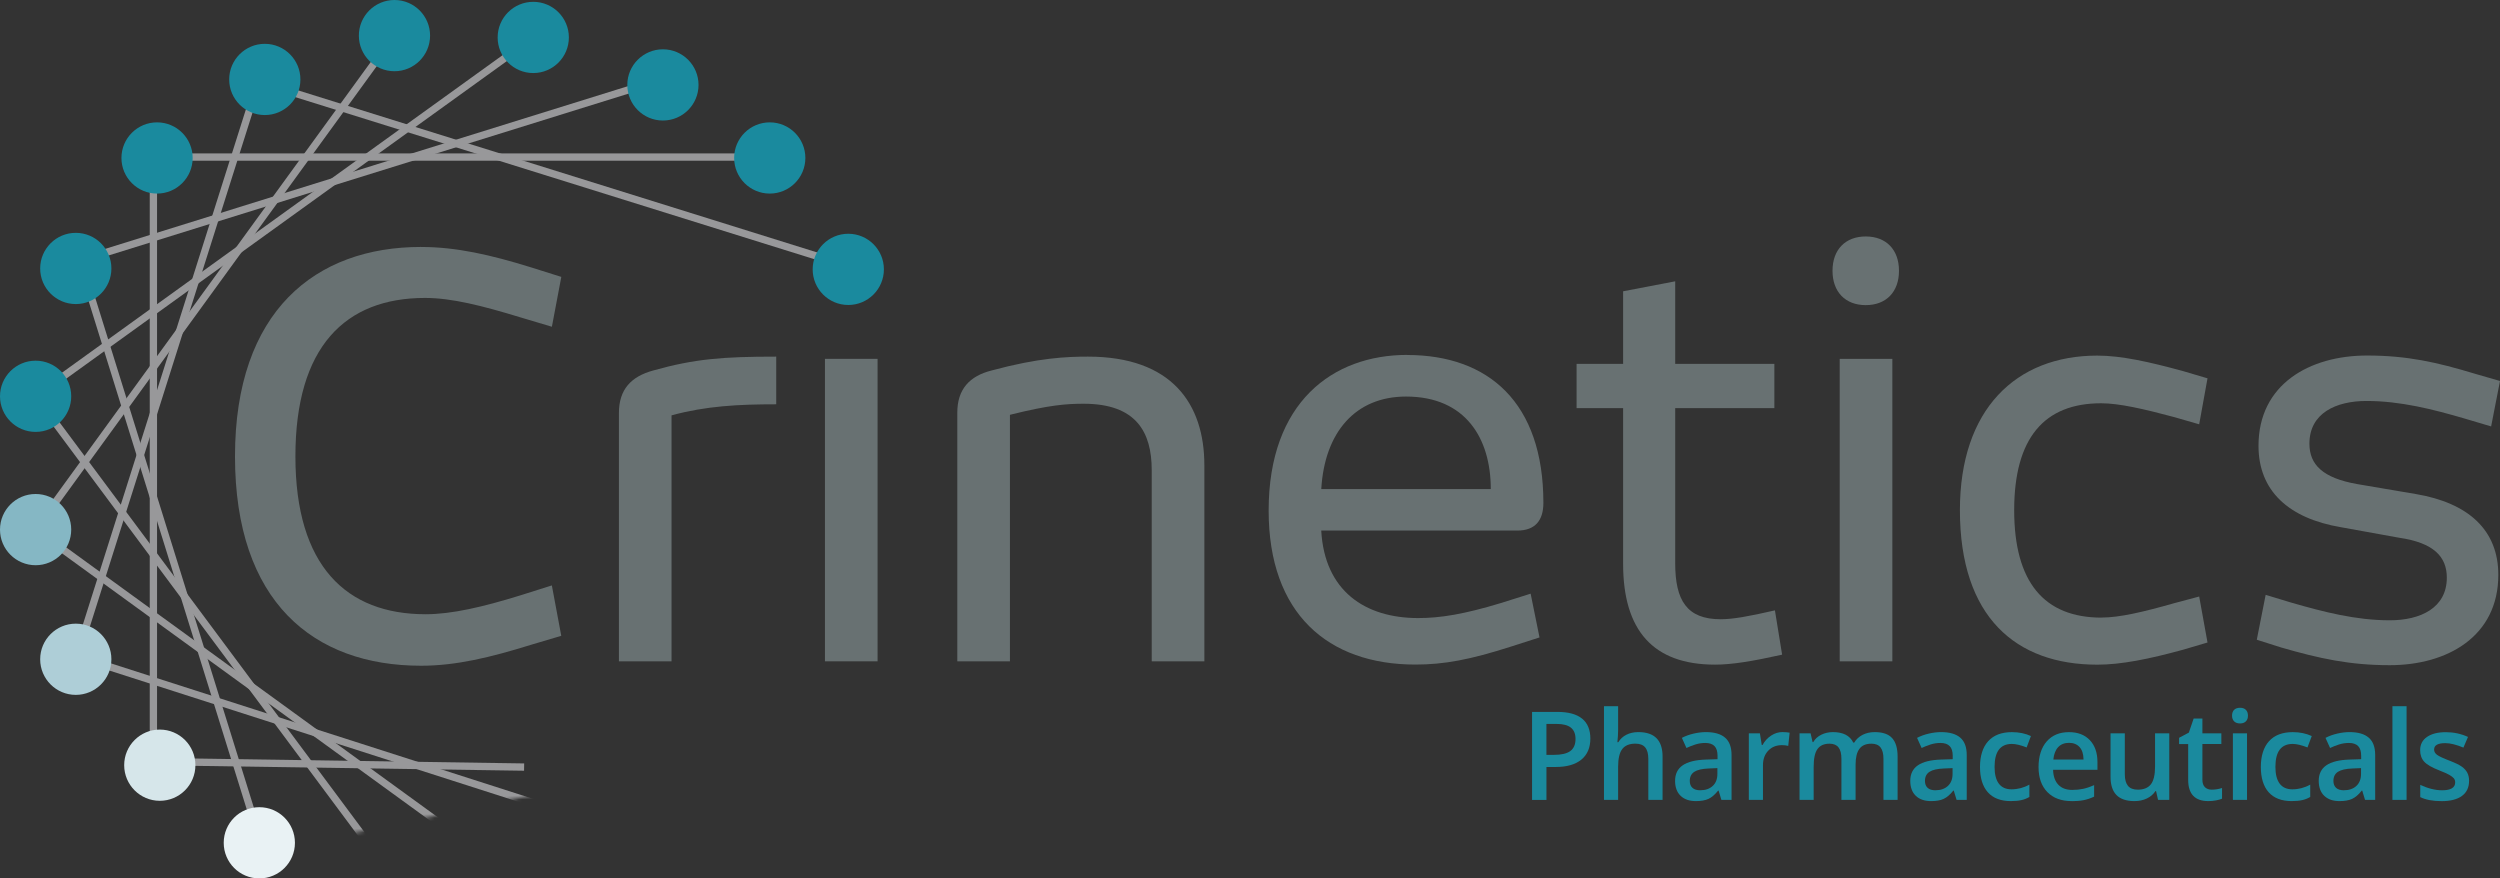 <?xml version="1.0" encoding="UTF-8"?><svg xmlns="http://www.w3.org/2000/svg" xmlns:xlink="http://www.w3.org/1999/xlink" viewBox="0 0 684.47 240.5"><rect x="0" y="0" width="684.47" height="240.5" fill="#333333" stroke="none"/><defs><style>.f{fill:url(#e);}.g{mask:url(#d);}.h{fill:#687172;}.i{fill:#e9f2f4;}.j{fill:#98989a;}.k{fill:#85b7c4;}.l{fill:#d6e6ea;}.m{fill:#aeced7;}.n{fill:#1a8a9e;}</style><linearGradient id="e" x1="-14.48" y1="175.56" x2="-14.48" y2="-10.38" gradientTransform="translate(137.13 28.71) scale(1.26 1.03)" gradientUnits="userSpaceOnUse"><stop offset=".37" stop-color="#000"/><stop offset=".41" stop-color="#151515"/><stop offset=".58" stop-color="#676767"/><stop offset=".73" stop-color="#a8a8a8"/><stop offset=".85" stop-color="#d7d7d7"/><stop offset=".95" stop-color="#f4f4f4"/><stop offset="1" stop-color="#fff"/></linearGradient><mask id="d" x="-369.5" y="-50.6" width="662.39" height="444.6" maskUnits="userSpaceOnUse"><rect class="f" x="-33.37" y="-21.64" width="304.41" height="242.34" transform="translate(-18.08 26.85) rotate(-11.99)"/></mask></defs><g id="a"/><g id="b"><g id="c"><g><g><path class="h" d="M115.31,67.62c9.55,0,18.96,2.12,30.18,5.61l8.19,2.58-2.58,13.65-8.64-2.58c-10.47-3.19-18.81-5.31-26.09-5.31-21.84,0-35.49,13.35-35.49,43.38s13.95,43.22,35.64,43.22c7.13,0,15.62-1.97,25.93-5.16l8.64-2.73,2.58,13.8-8.19,2.43c-11.22,3.49-20.63,5.76-30.18,5.76-29.57,0-50.96-17.59-50.96-57.33s21.99-57.33,50.96-57.33Z"/><path class="h" d="M212.52,110.69c-10.31,0-19.26,.46-28.66,3.03v67.34h-14.41V113.11c0-6.52,3.34-10.01,9.4-11.68,11.37-3.19,19.11-3.79,33.67-3.79v13.04Z"/><path class="h" d="M225.86,181.06V98.25h14.41v82.81h-14.41Z"/><path class="h" d="M276.51,181.06h-14.41V112.96c0-6.37,3.34-10.01,9.4-11.53,12.89-3.49,20.63-3.79,26.39-3.79,22.9,0,31.85,12.89,31.85,29.73v53.69h-14.41v-52.32c0-10.46-4.25-18.2-18.65-18.2-4.55,0-9.25,.3-20.17,3.03v67.49Z"/><path class="h" d="M385.25,97.19c22.29,0,37.31,13.04,37.31,40.49,0,4.85-2.28,7.58-7.13,7.58h-53.69c.91,16.53,11.98,23.96,26.54,23.96,6.07,0,12.59-1.06,22.6-4.1l8.19-2.58,2.43,11.98-8.04,2.58c-10.92,3.49-18.05,4.85-25.93,4.85-23.96,0-40.19-13.95-40.19-42.16,0-29.72,17.59-42.62,37.92-42.62Zm-.3,11.38c-13.8,0-22.29,9.71-23.2,25.33h46.41c0-13.8-6.83-25.33-23.2-25.33Z"/><path class="h" d="M487.92,179.24c-8.19,1.82-13.8,2.73-18.35,2.73-16.99,0-25.18-9.4-25.18-27.6v-42.62h-12.74v-12.13h12.74v-19.87l14.26-2.73v22.6h27.15v12.13h-27.15v42.47c0,10.16,3.19,15.32,12.44,15.32,3.34,0,7.58-.76,14.86-2.43l1.97,12.13Z"/><path class="h" d="M510.82,83.54c-5.61,0-9.1-3.64-9.1-9.4s3.49-9.4,9.1-9.4,9.1,3.64,9.1,9.4-3.49,9.4-9.1,9.4Zm-7.13,97.52V98.25h14.41v82.81h-14.41Z"/><path class="h" d="M575.42,169.08c4.85,0,11.37-1.52,19.87-3.94l6.82-1.82,2.28,12.59-6.67,1.97c-9.4,2.58-16.99,4.1-23.51,4.1-22.29,0-37.61-13.04-37.61-42.31,0-27.6,15.32-42.31,37.61-42.31,6.52,0,14.1,1.67,23.51,4.25l6.67,1.97-2.28,12.59-6.82-1.97c-8.49-2.28-15.17-3.79-20.02-3.79-15.62,0-23.81,9.55-23.81,29.27s8.19,29.42,23.96,29.42Z"/><path class="h" d="M661.41,135.26c14.41,2.43,22.6,9.86,22.6,22.14,0,16.84-13.95,24.72-29.73,24.72-10.92,0-19.26-1.82-29.73-4.85l-6.67-2.12,2.43-12.29,6.98,2.12c8.95,2.58,17.74,4.85,27,4.85,8.34,0,15.62-3.34,15.62-11.68,0-5.76-3.64-9.55-13.04-10.92l-15.92-2.88c-14.41-2.43-22.6-10.01-22.6-22.29,0-16.83,13.95-24.72,29.72-24.72,10.92,0,19.11,1.82,29.57,5l6.83,1.97-2.43,12.44-7.13-2.12c-8.8-2.58-17.74-4.85-27-4.85-8.34,0-15.62,3.34-15.62,11.68,0,5.76,3.64,9.4,13.04,11.07l16.08,2.73Z"/></g><g class="g"><g><rect class="j" x="43.5" y="42" width="164" height="2"/><rect class="j" x="41" y="43.25" width="2" height="167.75"/><rect class="j" x="151.75" y="-39.22" width="2" height="174.43" transform="translate(61.4 179.5) rotate(-72.66)"/><rect class="j" x="19.39" y="46.25" width="159.73" height="2" transform="translate(-9.56 31.64) rotate(-17.29)"/><rect class="j" x="-6.11" y="58.37" width="167.98" height="2" transform="translate(-20.02 56.75) rotate(-35.78)"/><rect class="j" x="-24.71" y="76.37" width="167.17" height="2" transform="translate(-38.33 79.52) rotate(-54)"/><rect class="j" x="-38.04" y="99.25" width="168.33" height="2" transform="translate(-63.37 113.98) rotate(-72.44)"/><rect class="j" x="46.5" y="71.28" width="2" height="164.95" transform="translate(-43.53 21.05) rotate(-17.28)"/><rect class="j" x="55.25" y="93.1" width="2" height="155.8" transform="translate(-90.95 67.38) rotate(-36.65)"/><rect class="j" x="70.37" y="113.59" width="2" height="152.32" transform="translate(-124.1 136.01) rotate(-54.01)"/><rect class="j" x="95" y="126.03" width="2" height="155.44" transform="translate(-127.34 232.89) rotate(-72.21)"/><rect class="j" x="91.75" y="158.49" width="2" height="101.51" transform="translate(-117.85 298.9) rotate(-89.15)"/></g></g><circle class="n" cx="232.25" cy="73.75" r="9.75"/><circle class="n" cx="210.75" cy="43.25" r="9.75"/><circle class="n" cx="181.5" cy="23.25" r="9.75"/><circle class="n" cx="146" cy="10.25" r="9.75"/><circle class="n" cx="108" cy="9.75" r="9.75"/><circle class="n" cx="72.5" cy="21.75" r="9.75"/><circle class="n" cx="43" cy="43.25" r="9.75"/><circle class="n" cx="20.75" cy="73.5" r="9.75"/><circle class="n" cx="9.75" cy="108.5" r="9.75"/><circle class="k" cx="9.75" cy="145" r="9.75"/><circle class="m" cx="20.75" cy="180.5" r="9.75"/><circle class="l" cx="43.75" cy="209.5" r="9.75"/><circle class="i" cx="71" cy="230.75" r="9.75"/><g><path class="n" d="M435.42,202.19c0,2.52-.82,4.44-2.47,5.79s-3.99,2.01-7.04,2.01h-2.51v9.02h-3.94v-24.1h6.94c3.01,0,5.27,.62,6.77,1.85s2.25,3.04,2.25,5.44Zm-12.02,4.48h2.09c2.02,0,3.5-.35,4.45-1.05,.94-.7,1.42-1.8,1.42-3.3,0-1.38-.42-2.42-1.27-3.1-.85-.68-2.17-1.02-3.96-1.02h-2.74v8.47Z"/><path class="n" d="M455.18,219h-3.89v-11.21c0-1.41-.28-2.46-.85-3.15-.57-.69-1.46-1.04-2.69-1.04-1.63,0-2.82,.49-3.58,1.46-.76,.97-1.15,2.6-1.15,4.89v9.05h-3.87v-25.65h3.87v6.51c0,1.04-.07,2.16-.2,3.35h.25c.53-.88,1.26-1.56,2.2-2.04s2.04-.73,3.29-.73c4.42,0,6.63,2.23,6.63,6.68v11.88Z"/><path class="n" d="M471.3,219l-.77-2.54h-.13c-.88,1.11-1.76,1.86-2.65,2.27-.89,.4-2.03,.6-3.43,.6-1.79,0-3.19-.48-4.19-1.45-1.01-.97-1.51-2.33-1.51-4.1,0-1.88,.7-3.3,2.09-4.25,1.39-.96,3.52-1.48,6.38-1.57l3.15-.1v-.97c0-1.16-.27-2.04-.82-2.61s-1.39-.87-2.53-.87c-.93,0-1.83,.14-2.69,.41s-1.68,.6-2.47,.97l-1.25-2.77c.99-.52,2.07-.91,3.25-1.18,1.18-.27,2.28-.4,3.33-.4,2.32,0,4.07,.5,5.25,1.52,1.18,1.01,1.77,2.6,1.77,4.76v12.28h-2.77Zm-5.77-2.64c1.41,0,2.54-.39,3.39-1.18,.85-.78,1.28-1.89,1.28-3.3v-1.58l-2.34,.1c-1.82,.07-3.15,.37-3.98,.91-.83,.54-1.24,1.38-1.24,2.5,0,.81,.24,1.44,.73,1.89,.48,.45,1.21,.67,2.18,.67Z"/><path class="n" d="M488.05,200.44c.78,0,1.42,.06,1.93,.16l-.38,3.61c-.55-.13-1.12-.2-1.71-.2-1.55,0-2.81,.5-3.77,1.52-.96,1.01-1.44,2.32-1.44,3.94v9.53h-3.87v-18.23h3.03l.51,3.21h.2c.6-1.09,1.39-1.95,2.37-2.59s2.02-.96,3.14-.96Z"/><path class="n" d="M508.05,219h-3.89v-11.24c0-1.39-.26-2.44-.79-3.12s-1.35-1.03-2.47-1.03c-1.49,0-2.59,.49-3.29,1.46-.7,.97-1.05,2.59-1.05,4.85v9.08h-3.87v-18.23h3.03l.54,2.39h.2c.5-.87,1.24-1.54,2.2-2.01,.96-.47,2.02-.71,3.17-.71,2.8,0,4.66,.96,5.57,2.87h.26c.54-.9,1.3-1.6,2.27-2.11,.98-.5,2.1-.76,3.36-.76,2.18,0,3.76,.55,4.76,1.65,.99,1.1,1.49,2.78,1.49,5.03v11.88h-3.87v-11.24c0-1.39-.27-2.44-.8-3.12-.53-.69-1.36-1.03-2.48-1.03-1.51,0-2.61,.47-3.3,1.41-.7,.94-1.05,2.38-1.05,4.33v9.66Z"/><path class="n" d="M535.69,219l-.77-2.54h-.13c-.88,1.11-1.76,1.86-2.65,2.27s-2.03,.6-3.43,.6c-1.79,0-3.19-.48-4.19-1.45-1.01-.97-1.51-2.33-1.51-4.1,0-1.88,.7-3.3,2.09-4.25,1.39-.96,3.52-1.48,6.38-1.57l3.15-.1v-.97c0-1.16-.27-2.04-.82-2.61s-1.39-.87-2.53-.87c-.93,0-1.83,.14-2.69,.41s-1.68,.6-2.47,.97l-1.25-2.77c.99-.52,2.07-.91,3.25-1.18,1.18-.27,2.28-.4,3.33-.4,2.32,0,4.07,.5,5.25,1.52,1.18,1.01,1.77,2.6,1.77,4.76v12.28h-2.77Zm-5.77-2.64c1.41,0,2.54-.39,3.39-1.18,.85-.78,1.28-1.89,1.28-3.3v-1.58l-2.34,.1c-1.82,.07-3.15,.37-3.98,.91-.83,.54-1.24,1.38-1.24,2.5,0,.81,.24,1.44,.73,1.89,.48,.45,1.21,.67,2.18,.67Z"/><path class="n" d="M550.54,219.33c-2.76,0-4.85-.81-6.29-2.41-1.43-1.61-2.15-3.92-2.15-6.93s.75-5.42,2.25-7.07,3.67-2.47,6.5-2.47c1.92,0,3.65,.36,5.19,1.07l-1.17,3.12c-1.64-.64-2.99-.96-4.05-.96-3.15,0-4.73,2.09-4.73,6.28,0,2.04,.39,3.58,1.18,4.61,.78,1.03,1.94,1.54,3.45,1.54,1.72,0,3.36-.43,4.9-1.29v3.38c-.69,.41-1.43,.7-2.22,.87-.79,.18-1.74,.26-2.86,.26Z"/><path class="n" d="M567.18,219.33c-2.83,0-5.05-.83-6.65-2.48-1.6-1.65-2.4-3.93-2.4-6.83s.74-5.32,2.23-7.02c1.48-1.7,3.52-2.55,6.11-2.55,2.41,0,4.31,.73,5.7,2.19,1.39,1.46,2.09,3.47,2.09,6.03v2.09h-12.15c.05,1.77,.53,3.13,1.43,4.08,.9,.95,2.17,1.43,3.81,1.43,1.08,0,2.08-.1,3.01-.3,.93-.2,1.93-.54,2.99-1.01v3.15c-.95,.45-1.9,.77-2.87,.96-.97,.19-2.07,.28-3.31,.28Zm-.71-15.95c-1.23,0-2.22,.39-2.96,1.17s-1.18,1.92-1.33,3.41h8.27c-.02-1.51-.39-2.65-1.09-3.42-.7-.77-1.67-1.16-2.9-1.16Z"/><path class="n" d="M590.85,219l-.54-2.39h-.2c-.54,.85-1.31,1.51-2.3,1.99-1,.48-2.13,.73-3.4,.73-2.21,0-3.86-.55-4.94-1.65s-1.63-2.76-1.63-4.99v-11.92h3.91v11.24c0,1.39,.29,2.44,.86,3.14,.57,.7,1.47,1.05,2.69,1.05,1.63,0,2.82-.49,3.58-1.46,.76-.97,1.15-2.6,1.15-4.89v-9.08h3.89v18.23h-3.05Z"/><path class="n" d="M605.54,216.2c.94,0,1.89-.15,2.83-.45v2.92c-.43,.19-.98,.34-1.66,.47s-1.38,.19-2.1,.19c-3.67,0-5.51-1.93-5.51-5.8v-9.82h-2.49v-1.71l2.67-1.42,1.32-3.86h2.39v4.05h5.19v2.93h-5.19v9.76c0,.93,.23,1.62,.7,2.07,.47,.45,1.08,.67,1.84,.67Z"/><path class="n" d="M611.11,195.94c0-.69,.19-1.23,.57-1.6s.92-.56,1.62-.56,1.21,.19,1.59,.56,.57,.91,.57,1.6-.19,1.18-.57,1.56-.91,.57-1.59,.57-1.24-.19-1.62-.57-.57-.9-.57-1.56Zm4.1,23.06h-3.87v-18.23h3.87v18.23Z"/><path class="n" d="M627.43,219.33c-2.76,0-4.85-.81-6.29-2.41-1.43-1.61-2.15-3.92-2.15-6.93s.75-5.42,2.25-7.07,3.67-2.47,6.5-2.47c1.92,0,3.65,.36,5.19,1.07l-1.17,3.12c-1.64-.64-2.99-.96-4.05-.96-3.15,0-4.73,2.09-4.73,6.28,0,2.04,.39,3.58,1.18,4.61,.78,1.03,1.94,1.54,3.45,1.54,1.72,0,3.36-.43,4.9-1.29v3.38c-.69,.41-1.43,.7-2.22,.87-.79,.18-1.74,.26-2.86,.26Z"/><path class="n" d="M647.52,219l-.77-2.54h-.13c-.88,1.11-1.76,1.86-2.65,2.27-.89,.4-2.03,.6-3.43,.6-1.79,0-3.19-.48-4.19-1.45-1.01-.97-1.51-2.33-1.51-4.1,0-1.88,.7-3.3,2.09-4.25,1.39-.96,3.52-1.48,6.38-1.57l3.15-.1v-.97c0-1.16-.27-2.04-.82-2.61s-1.39-.87-2.53-.87c-.93,0-1.83,.14-2.69,.41s-1.68,.6-2.47,.97l-1.25-2.77c.99-.52,2.07-.91,3.25-1.18,1.18-.27,2.28-.4,3.33-.4,2.32,0,4.07,.5,5.25,1.52,1.18,1.01,1.77,2.6,1.77,4.76v12.28h-2.77Zm-5.77-2.64c1.41,0,2.54-.39,3.39-1.18,.85-.78,1.28-1.89,1.28-3.3v-1.58l-2.34,.1c-1.82,.07-3.15,.37-3.98,.91-.83,.54-1.24,1.38-1.24,2.5,0,.81,.24,1.44,.73,1.89,.48,.45,1.21,.67,2.18,.67Z"/><path class="n" d="M658.89,219h-3.87v-25.65h3.87v25.65Z"/><path class="n" d="M676,213.81c0,1.78-.65,3.15-1.94,4.1-1.3,.95-3.15,1.43-5.57,1.43s-4.38-.37-5.85-1.1v-3.35c2.14,.99,4.14,1.48,5.98,1.48,2.38,0,3.58-.72,3.58-2.16,0-.46-.13-.85-.4-1.15s-.7-.63-1.3-.96c-.6-.33-1.45-.7-2.52-1.12-2.1-.81-3.52-1.63-4.26-2.44-.74-.81-1.11-1.87-1.11-3.16,0-1.56,.63-2.77,1.89-3.63,1.26-.86,2.97-1.29,5.13-1.29s4.17,.43,6.08,1.3l-1.25,2.92c-1.97-.81-3.62-1.22-4.96-1.22-2.04,0-3.07,.58-3.07,1.75,0,.57,.27,1.05,.8,1.45,.53,.4,1.69,.94,3.49,1.63,1.51,.58,2.6,1.11,3.28,1.6,.68,.48,1.19,1.04,1.52,1.67s.49,1.39,.49,2.27Z"/></g></g></g></g></svg>
